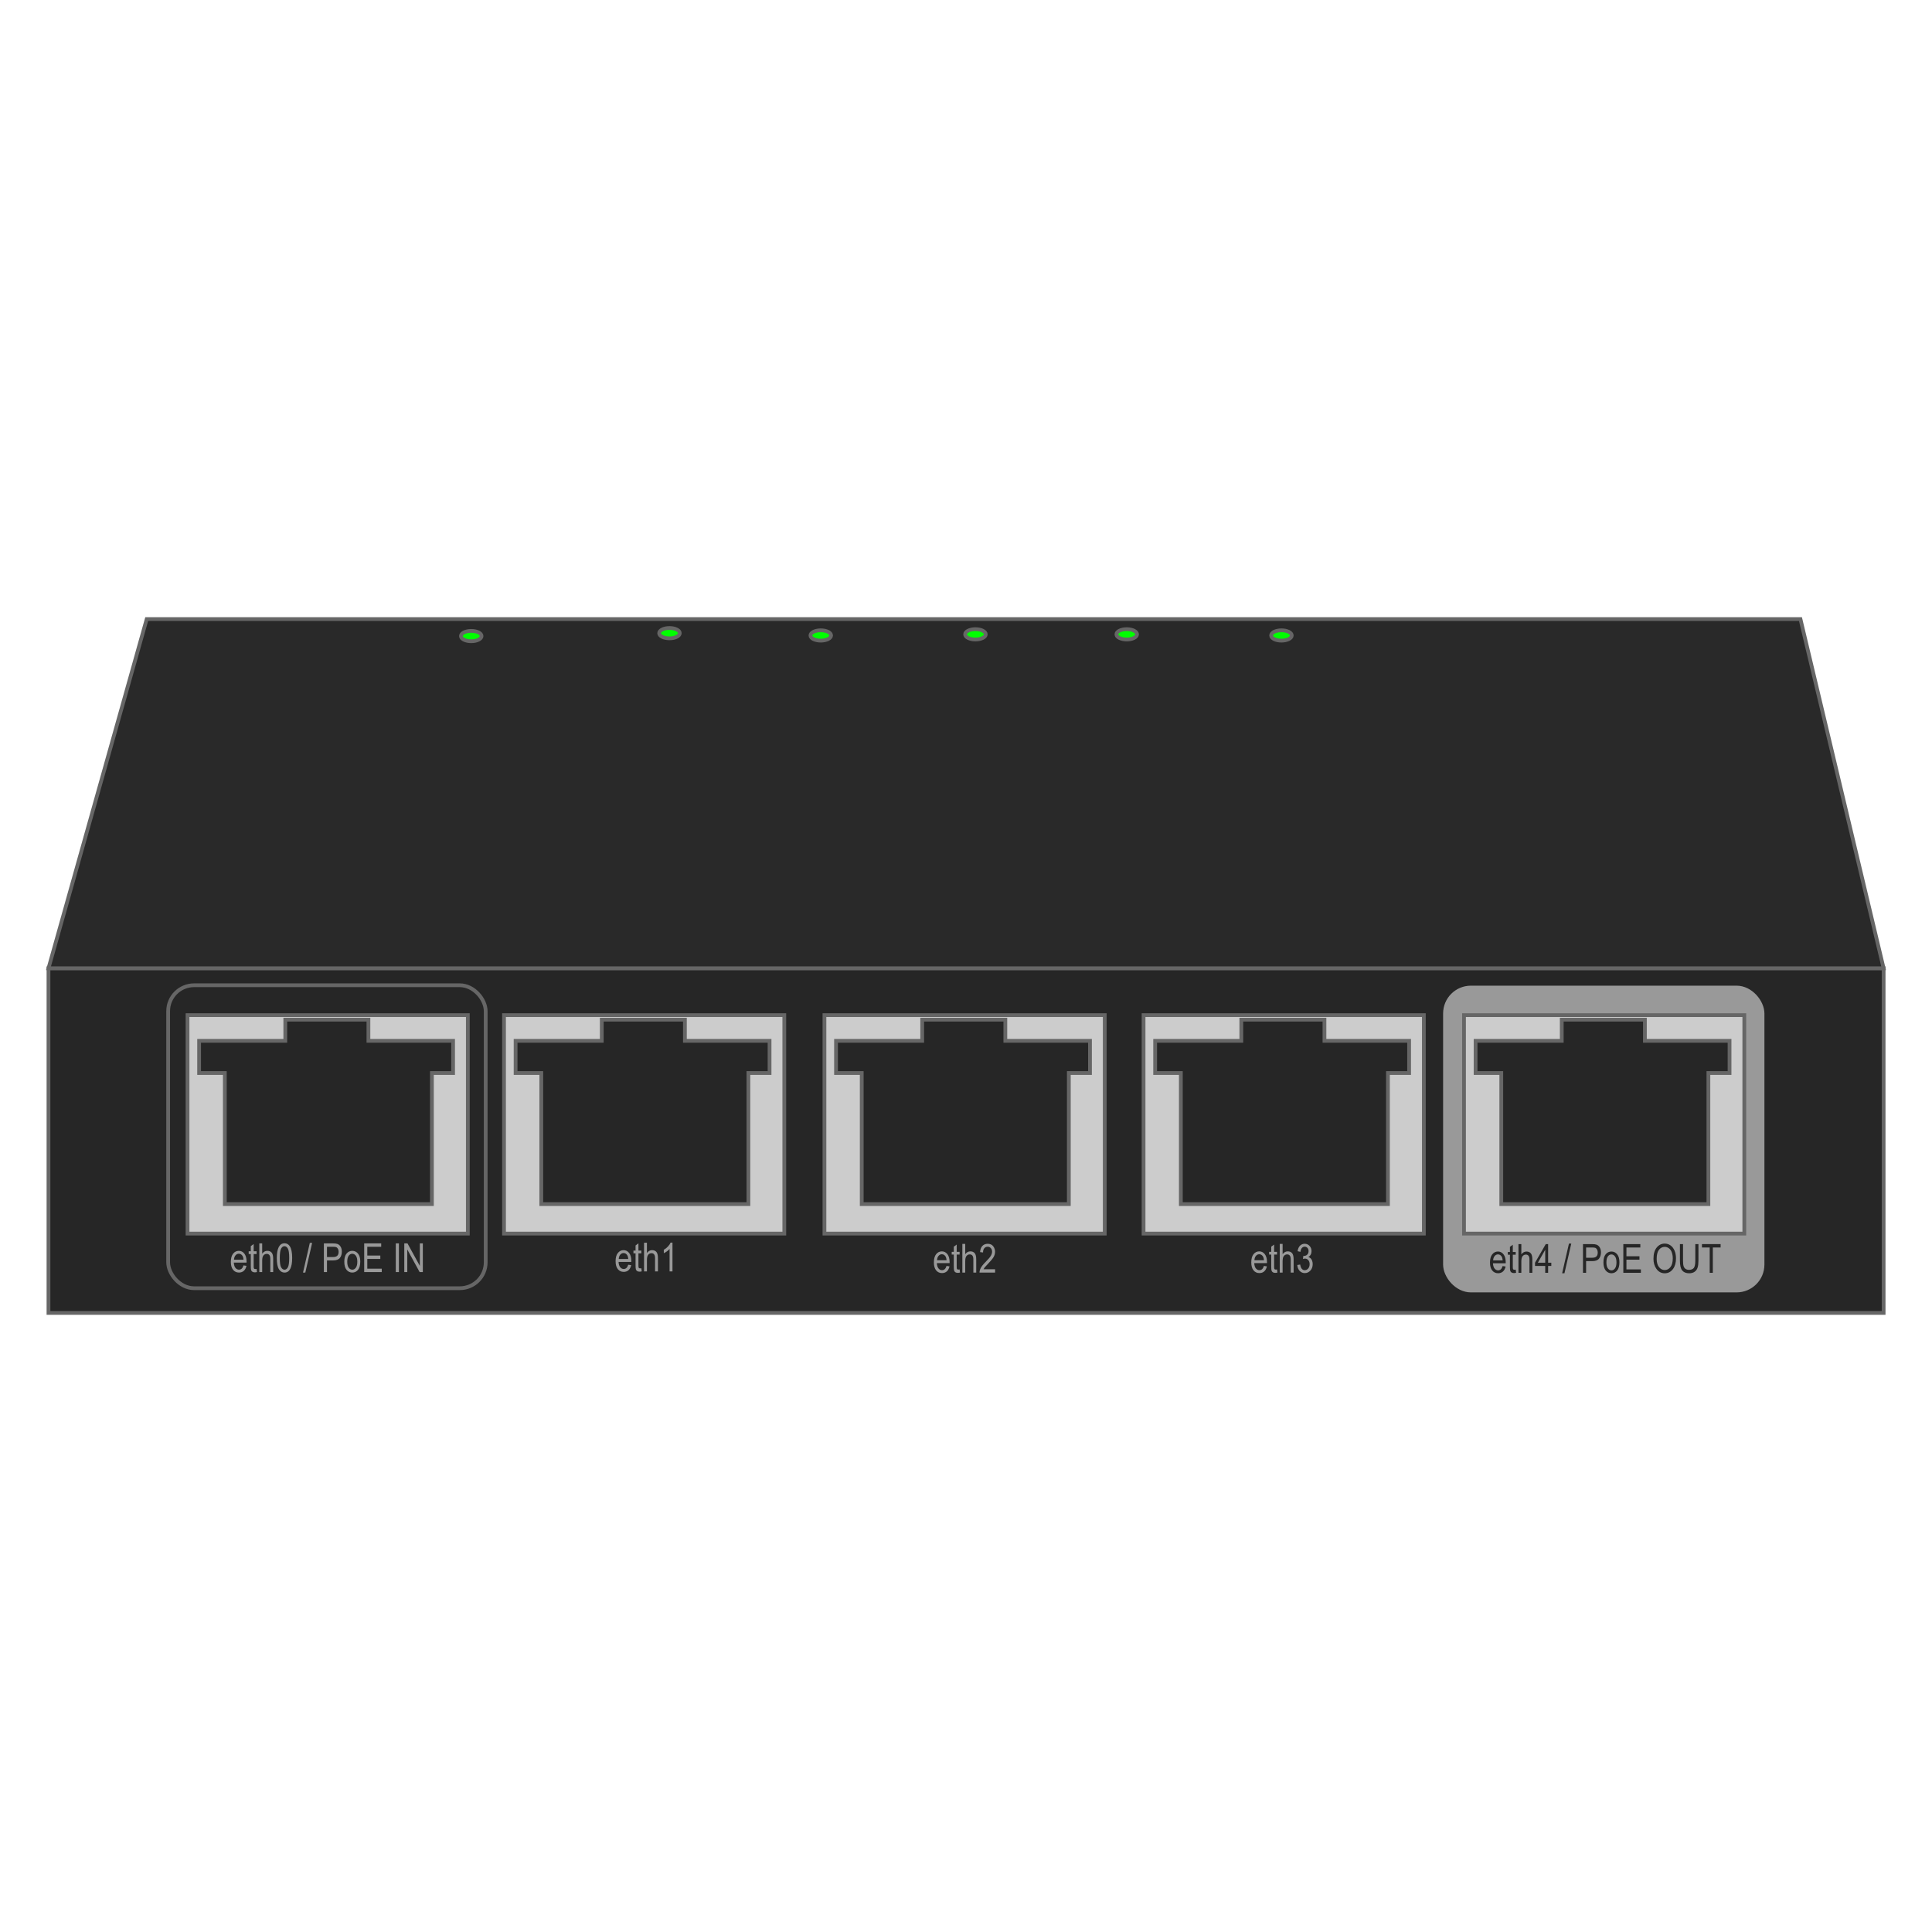 <?xml version="1.0" encoding="UTF-8"?>
<svg width="514" height="514" version="1.1" viewBox="0 0 514 514" xmlns="http://www.w3.org/2000/svg" xmlns:cc="http://creativecommons.org/ns#" xmlns:dc="http://purl.org/dc/elements/1.1/" xmlns:rdf="http://www.w3.org/1999/02/22-rdf-syntax-ns#">
 <g transform="translate(-6.988 -95.618)">
  <rect x="19.885" y="353.22" width="488.23" height="91.695" ry="0" fill="#262626" stroke="#666"/>
  <path d="m19.885 353.22 26.134-92.901h439.97l22.126 92.901z" fill="#292929" stroke="#666" stroke-width="1px"/>
  <g transform="translate(12.237 164.2)" stroke="#666">
   <rect x="214.09" y="201.49" width="74.573" height="58.118" fill="#ccc"/>
   <path d="m224.01 251.76v-34.867h-6.837v-8.567h22.924v-5.63h22.119v5.63h22.521v8.567h-5.63v34.867z" fill="#262626" stroke-width="1px"/>
  </g>
  <g transform="translate(12.237 164.2)" stroke="#666">
   <rect x="128.84" y="201.49" width="74.573" height="58.118" fill="#ccc"/>
   <path d="m138.76 251.76v-34.867h-6.837v-8.567h22.924v-5.63h22.119v5.63h22.521v8.567h-5.63v34.867z" fill="#262626" stroke-width="1px"/>
  </g>
  <g transform="translate(97.137 164.2)" stroke="#666">
   <rect x="214.09" y="201.49" width="74.573" height="58.118" fill="#ccc"/>
   <path d="m224.01 251.76v-34.867h-6.837v-8.567h22.924v-5.63h22.119v5.63h22.521v8.567h-5.63v34.867z" fill="#262626" stroke-width="1px"/>
  </g>
  <g transform="translate(-157.21 164.2)" stroke="#666">
   <rect x="214.09" y="201.49" width="74.573" height="58.118" fill="#ccc"/>
   <path d="m224.01 251.76v-34.867h-6.837v-8.567h22.924v-5.63h22.119v5.63h22.521v8.567h-5.63v34.867z" fill="#262626" stroke-width="1px"/>
  </g>
  <g fill="#0f0" stroke="#666">
   <ellipse cx="132.36" cy="264.84" rx="2.744" ry="1.372"/>
   <ellipse cx="185.1" cy="264.07" rx="2.744" ry="1.372"/>
   <ellipse cx="225.35" cy="264.68" rx="2.744" ry="1.372"/>
   <ellipse cx="266.5" cy="264.38" rx="2.744" ry="1.372"/>
   <ellipse cx="306.75" cy="264.38" rx="2.744" ry="1.372"/>
   <ellipse cx="347.91" cy="264.68" rx="2.744" ry="1.372"/>
  </g>
  <rect x="51.723" y="357.74" width="84.483" height="80.603" ry="6.897" fill="none" stroke="#666"/>
  <g fill="#999">
   <rect x="391.42" y="358.35" width="84.483" height="80.603" ry="6.897" stroke="#999"/>
   <g>
    <g transform="translate(12.237 164.2)" aria-label="eth1">
     <path d="m161.89 267.89 0.792 0.12q-0.198 0.885-0.719 1.339-0.516 0.448-1.281 0.448-0.964 0-1.562-0.729-0.594-0.734-0.594-2.115 0-1.432 0.599-2.182 0.604-0.755 1.526-0.755 0.88 0 1.469 0.74 0.589 0.74 0.589 2.141l-5e-3 0.25h-3.385q0.047 0.932 0.432 1.406 0.385 0.474 0.938 0.474 0.865 0 1.203-1.135zm-2.526-1.516h2.531q-0.052-0.719-0.307-1.073-0.37-0.516-0.943-0.516-0.516 0-0.88 0.432-0.365 0.427-0.401 1.156z"/>
     <path d="m165.38 268.83 0.104 0.828q-0.318 0.083-0.573 0.083-0.401 0-0.646-0.156-0.245-0.161-0.339-0.438-0.088-0.276-0.088-1.099v-3.182h-0.563v-0.729h0.563v-1.37l0.766-0.562v1.932h0.776v0.729h-0.776v3.234q0 0.448 0.068 0.578 0.099 0.188 0.37 0.188 0.13 0 0.339-0.036z"/>
     <path d="m166.1 269.67v-7.635h0.766v2.74q0.271-0.38 0.609-0.568 0.344-0.193 0.755-0.193 0.724 0 1.141 0.464 0.422 0.458 0.422 1.688v3.505h-0.766v-3.505q0-0.719-0.255-1.031-0.255-0.312-0.703-0.312-0.5 0-0.854 0.401-0.349 0.401-0.349 1.422v3.026z"/>
     <path d="m173.66 269.67h-0.771v-5.974q-0.266 0.312-0.714 0.641-0.448 0.323-0.823 0.49v-0.906q0.635-0.365 1.12-0.891 0.49-0.526 0.688-1.026h0.5z"/>
    </g>
    <g transform="translate(12.237 164.2)" aria-label="eth2">
     <path d="m246.57 268.21 0.792 0.12q-0.198 0.885-0.719 1.339-0.516 0.448-1.281 0.448-0.964 0-1.562-0.729-0.594-0.734-0.594-2.115 0-1.432 0.599-2.182 0.604-0.755 1.526-0.755 0.88 0 1.469 0.74 0.589 0.74 0.589 2.141l-5e-3 0.25h-3.385q0.047 0.932 0.432 1.406 0.385 0.474 0.938 0.474 0.865 0 1.203-1.135zm-2.526-1.516h2.531q-0.052-0.719-0.307-1.073-0.37-0.516-0.943-0.516-0.516 0-0.88 0.432-0.365 0.427-0.401 1.156z"/>
     <path d="m250.05 269.15 0.104 0.828q-0.318 0.083-0.573 0.083-0.401 0-0.646-0.156-0.245-0.161-0.339-0.438-0.088-0.276-0.088-1.099v-3.182h-0.562v-0.729h0.562v-1.37l0.766-0.562v1.932h0.776v0.729h-0.776v3.234q0 0.448 0.068 0.578 0.099 0.188 0.37 0.188 0.13 0 0.339-0.036z"/>
     <path d="m250.78 269.99v-7.635h0.766v2.74q0.271-0.38 0.609-0.568 0.344-0.193 0.755-0.193 0.724 0 1.141 0.464 0.422 0.458 0.422 1.688v3.505h-0.766v-3.505q0-0.719-0.255-1.031-0.255-0.312-0.703-0.312-0.5 0-0.854 0.401-0.349 0.401-0.349 1.422v3.026z"/>
     <path d="m259.49 269.09v0.901h-4.141q-0.016-0.547 0.328-1.224 0.349-0.677 1.271-1.599 1.078-1.073 1.411-1.656 0.333-0.589 0.333-1.094 0-0.583-0.344-0.948-0.339-0.37-0.839-0.37-0.536 0-0.88 0.396-0.344 0.396-0.344 1.135l-0.792-0.099q0.083-1.099 0.62-1.651 0.542-0.557 1.422-0.557 0.958 0 1.448 0.646 0.495 0.646 0.495 1.469 0 0.729-0.385 1.401-0.385 0.667-1.464 1.781-0.688 0.703-0.891 0.958-0.198 0.255-0.323 0.51z"/>
    </g>
    <g transform="translate(12.237 164.2)" aria-label="eth3">
     <path d="m331.01 268.21 0.792 0.12q-0.198 0.885-0.719 1.339-0.516 0.448-1.281 0.448-0.964 0-1.562-0.729-0.594-0.734-0.594-2.115 0-1.432 0.599-2.182 0.604-0.755 1.526-0.755 0.88 0 1.469 0.74 0.589 0.74 0.589 2.141l-5e-3 0.25h-3.385q0.047 0.932 0.432 1.406 0.385 0.474 0.938 0.474 0.865 0 1.203-1.135zm-2.526-1.516h2.531q-0.052-0.719-0.307-1.073-0.37-0.516-0.943-0.516-0.516 0-0.88 0.432-0.365 0.427-0.401 1.156z"/>
     <path d="m334.5 269.15 0.104 0.828q-0.318 0.083-0.573 0.083-0.401 0-0.646-0.156-0.245-0.161-0.339-0.438-0.088-0.276-0.088-1.099v-3.182h-0.562v-0.729h0.562v-1.37l0.766-0.562v1.932h0.776v0.729h-0.776v3.234q0 0.448 0.068 0.578 0.099 0.188 0.37 0.188 0.13 0 0.339-0.036z"/>
     <path d="m335.22 269.99v-7.635h0.766v2.74q0.271-0.38 0.609-0.568 0.344-0.193 0.755-0.193 0.724 0 1.141 0.464 0.422 0.458 0.422 1.688v3.505h-0.766v-3.505q0-0.719-0.255-1.031-0.255-0.312-0.703-0.312-0.5 0-0.854 0.401-0.349 0.401-0.349 1.422v3.026z"/>
     <path d="m339.89 267.97 0.771-0.125q0.24 1.5 1.214 1.5 0.526 0 0.911-0.443 0.385-0.448 0.385-1.156 0-0.667-0.354-1.073t-0.87-0.406q-0.219 0-0.542 0.104l0.088-0.823 0.12 0.01q0.568 0 0.922-0.349t0.354-0.932q0-0.536-0.297-0.859-0.297-0.328-0.724-0.328-0.443 0-0.75 0.344-0.302 0.339-0.385 1.031l-0.766-0.167q0.146-0.979 0.656-1.479 0.51-0.5 1.234-0.5 0.76 0 1.292 0.562 0.531 0.562 0.531 1.417 0 0.521-0.229 0.922-0.224 0.401-0.63 0.63 0.375 0.104 0.62 0.344 0.245 0.24 0.396 0.641 0.151 0.401 0.151 0.896 0 1.052-0.62 1.724-0.62 0.667-1.484 0.667-0.802 0-1.359-0.583-0.557-0.583-0.635-1.568z"/>
    </g>
    <g transform="translate(12.237 164.2)" aria-label="eth0 / PoE IN">
     <path d="m59.532 268.07 0.792 0.12q-0.198 0.885-0.719 1.339-0.516 0.448-1.281 0.448-0.964 0-1.562-0.729-0.594-0.734-0.594-2.115 0-1.432 0.599-2.182 0.604-0.755 1.526-0.755 0.88 0 1.469 0.74 0.589 0.74 0.589 2.141l-0.005 0.25h-3.385q0.047 0.932 0.432 1.406 0.385 0.474 0.938 0.474 0.865 0 1.203-1.135zm-2.526-1.516h2.531q-0.052-0.719-0.307-1.073-0.37-0.516-0.943-0.516-0.516 0-0.88 0.432-0.365 0.427-0.401 1.156z"/>
     <path d="m63.016 269.01 0.104 0.828q-0.318 0.083-0.573 0.083-0.401 0-0.646-0.156-0.245-0.161-0.339-0.438-0.089-0.276-0.089-1.099v-3.182h-0.562v-0.729h0.562v-1.37l0.766-0.562v1.932h0.776v0.729h-0.776v3.234q0 0.448 0.068 0.578 0.099 0.188 0.37 0.188 0.13 0 0.339-0.036z"/>
     <path d="m63.74 269.85v-7.635h0.766v2.74q0.271-0.38 0.609-0.568 0.344-0.193 0.755-0.193 0.724 0 1.141 0.464 0.422 0.458 0.422 1.688v3.505h-0.766v-3.505q0-0.719-0.255-1.031t-0.703-0.312q-0.5 0-0.854 0.401-0.349 0.401-0.349 1.422v3.026z"/>
     <path d="m68.401 266.09q0-1.922 0.516-2.912 0.521-0.99 1.531-0.99 0.896 0 1.411 0.802 0.625 0.969 0.625 3.099 0 1.911-0.516 2.906-0.516 0.99-1.531 0.99-0.896 0-1.469-0.875-0.568-0.875-0.568-3.021zm0.786 0q0 1.859 0.354 2.495 0.359 0.63 0.917 0.63 0.526 0 0.88-0.641 0.354-0.641 0.354-2.484 0-1.865-0.359-2.495-0.354-0.63-0.922-0.63-0.521 0-0.875 0.641-0.349 0.641-0.349 2.484z"/>
     <path d="m75.365 269.98 1.812-7.896h0.62l-1.818 7.896z"/>
     <path d="m80.917 269.85v-7.635h2.359q0.833 0 1.229 0.146 0.542 0.198 0.865 0.734 0.323 0.536 0.323 1.318 0 1.031-0.526 1.682-0.526 0.651-1.818 0.651h-1.604v3.104zm0.828-4.005h1.62q0.766 0 1.12-0.344 0.354-0.349 0.354-1.047 0-0.453-0.177-0.776-0.172-0.323-0.422-0.443-0.245-0.12-0.891-0.12h-1.604z"/>
     <path d="m86.349 267.09q0-1.432 0.599-2.162 0.604-0.729 1.526-0.729 0.906 0 1.516 0.729t0.609 2.104q0 1.49-0.599 2.219t-1.526 0.729q-0.911 0-1.521-0.729-0.604-0.734-0.604-2.162zm0.786 0q0 1.073 0.391 1.599 0.391 0.521 0.969 0.521 0.542 0 0.927-0.526 0.391-0.531 0.391-1.594 0-1.068-0.391-1.589-0.391-0.526-0.969-0.526-0.547 0-0.932 0.526-0.385 0.526-0.385 1.589z"/>
     <path d="m91.641 269.85v-7.635h4.526v0.901h-3.698v2.339h3.464v0.896h-3.464v2.599h3.844v0.901z"/>
     <path d="m100.05 269.85v-7.635h0.828v7.635z"/>
     <path d="m102.31 269.85v-7.635h0.849l3.292 5.995v-5.995h0.792v7.635h-0.849l-3.287-6v6z"/>
    </g>
   </g>
  </g>
  <g transform="translate(12.237 164.2)" fill="#262626" aria-label="eth4 / PoE OUT">
   <path d="m394.52 268.25 0.792 0.12q-0.198 0.885-0.719 1.339-0.516 0.448-1.281 0.448-0.964 0-1.562-0.729-0.594-0.734-0.594-2.115 0-1.432 0.599-2.182 0.604-0.755 1.526-0.755 0.88 0 1.469 0.74t0.589 2.141l-5e-3 0.25h-3.385q0.047 0.932 0.432 1.406 0.385 0.474 0.938 0.474 0.865 0 1.203-1.135zm-2.526-1.516h2.531q-0.052-0.719-0.307-1.073-0.37-0.516-0.943-0.516-0.516 0-0.88 0.432-0.365 0.427-0.401 1.156z"/>
   <path d="m398 269.2 0.104 0.828q-0.318 0.083-0.573 0.083-0.401 0-0.646-0.156-0.245-0.161-0.339-0.438-0.088-0.276-0.088-1.099v-3.182h-0.563v-0.729h0.563v-1.37l0.766-0.562v1.932h0.776v0.729h-0.776v3.234q0 0.448 0.068 0.578 0.099 0.188 0.37 0.188 0.13 0 0.339-0.036z"/>
   <path d="m398.73 270.04v-7.635h0.766v2.74q0.271-0.38 0.609-0.568 0.344-0.193 0.755-0.193 0.724 0 1.141 0.464 0.422 0.458 0.422 1.688v3.505h-0.766v-3.505q0-0.719-0.255-1.031t-0.703-0.312q-0.5 0-0.854 0.401-0.349 0.401-0.349 1.422v3.026z"/>
   <path d="m405.85 270.04v-1.828h-2.714v-0.859l2.859-4.948h0.625v4.948h0.849v0.859h-0.849v1.828zm0-2.688v-3.443l-1.958 3.443z"/>
   <path d="m410.35 270.17 1.812-7.896h0.62l-1.818 7.896z"/>
   <path d="m415.9 270.04v-7.635h2.359q0.833 0 1.229 0.146 0.542 0.198 0.865 0.734 0.323 0.536 0.323 1.318 0 1.031-0.526 1.682-0.526 0.651-1.818 0.651h-1.604v3.104zm0.828-4.005h1.62q0.766 0 1.12-0.344 0.354-0.349 0.354-1.047 0-0.453-0.177-0.776-0.172-0.323-0.422-0.443-0.245-0.12-0.891-0.12h-1.604z"/>
   <path d="m421.34 267.27q0-1.432 0.599-2.162 0.604-0.729 1.526-0.729 0.906 0 1.516 0.729t0.609 2.104q0 1.49-0.599 2.219t-1.526 0.729q-0.911 0-1.521-0.729-0.604-0.734-0.604-2.162zm0.786 0q0 1.073 0.391 1.599 0.391 0.521 0.969 0.521 0.542 0 0.927-0.526 0.391-0.531 0.391-1.594 0-1.068-0.391-1.589-0.391-0.526-0.969-0.526-0.547 0-0.932 0.526-0.385 0.526-0.385 1.589z"/>
   <path d="m426.63 270.04v-7.635h4.526v0.901h-3.698v2.339h3.464v0.896h-3.464v2.599h3.844v0.901z"/>
   <path d="m434.65 266.32q0-1.953 0.859-3 0.859-1.052 2.141-1.052 0.828 0 1.51 0.469 0.682 0.469 1.078 1.365 0.401 0.891 0.401 2.125 0 1.698-0.771 2.766-0.849 1.177-2.224 1.177-1.385 0-2.229-1.208-0.766-1.094-0.766-2.641zm0.854 0.016q0 1.411 0.62 2.193 0.625 0.776 1.516 0.776 0.911 0 1.526-0.786 0.62-0.786 0.62-2.312 0-0.984-0.318-1.76-0.245-0.594-0.74-0.948-0.49-0.359-1.073-0.359-0.938 0-1.547 0.781-0.604 0.781-0.604 2.417z"/>
   <path d="m445.78 262.4h0.833v4.412q0 1.109-0.219 1.823-0.214 0.708-0.786 1.12-0.568 0.411-1.448 0.411-1.24 0-1.859-0.74-0.615-0.74-0.615-2.615v-4.412h0.828v4.406q0 1.036 0.161 1.5t0.526 0.708q0.37 0.24 0.896 0.24 0.885 0 1.281-0.5 0.401-0.5 0.401-1.948z"/>
   <path d="m449.61 270.04v-6.734h-2.062v-0.901h4.964v0.901h-2.073v6.734z"/>
  </g>
  <g transform="translate(182.39 164.2)" stroke="#666">
   <rect x="214.09" y="201.49" width="74.573" height="58.118" fill="#ccc"/>
   <path d="m224.01 251.76v-34.867h-6.837v-8.567h22.924v-5.63h22.119v5.63h22.521v8.567h-5.63v34.867z" fill="#262626" stroke-width="1px"/>
  </g>
 </g>
</svg>
